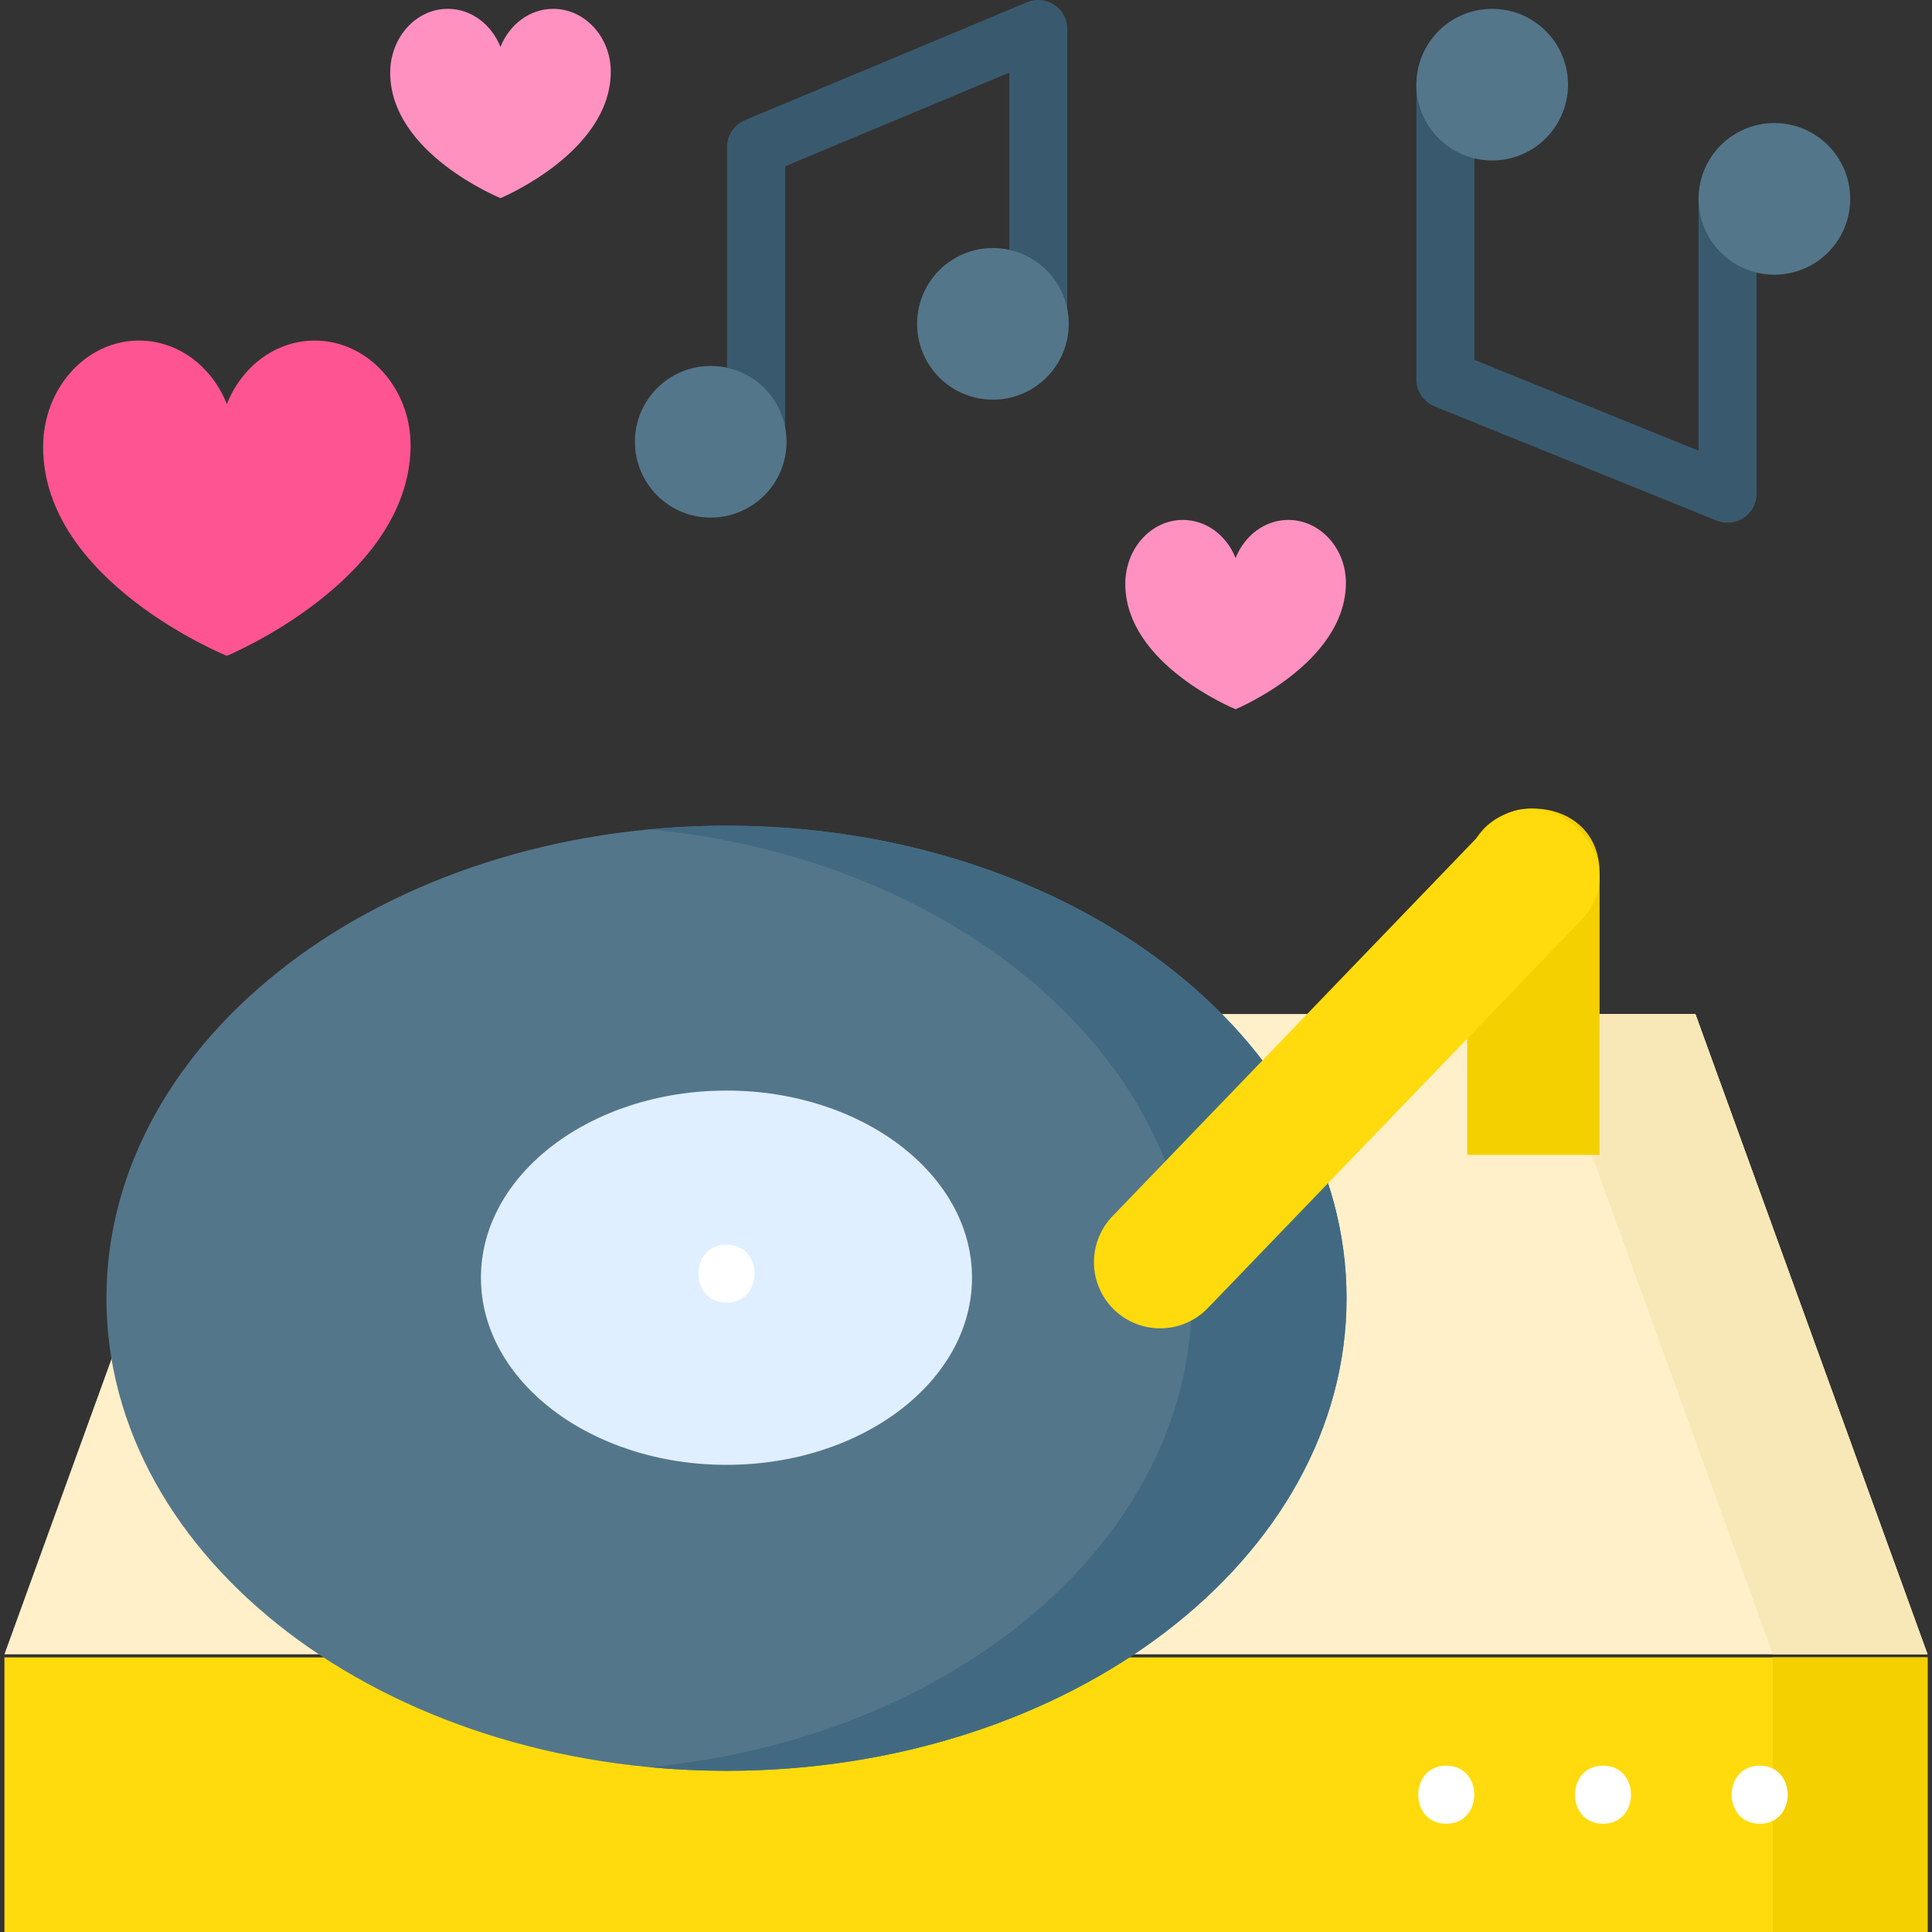 <svg xmlns="http://www.w3.org/2000/svg" width="70" height="70" fill="none"><rect width="100%" height="100%" fill="#333333" stroke="none"/><g clip-path="url(#clip0_455_4486)"><path d="M62.594 18.94a1.05 1.05 0 01-.395-.077l-10.224-4.14a1.052 1.052 0 01-.657-.974V3.067a1.051 1.051 0 112.103 0v9.973l8.121 3.288V7.206a1.051 1.051 0 112.103 0v10.682a1.052 1.052 0 01-1.051 1.052z" fill="#395A6E"></path><path d="M64.289 9.953a2.747 2.747 0 100-5.494 2.747 2.747 0 000 5.494zM54.065 5.814a2.747 2.747 0 100-5.494 2.747 2.747 0 000 5.494z" fill="#54768A"></path><path d="M.16 60.05h69.68V70H.16v-9.95z" fill="#FFDB0D"></path><path d="M64.232 60.05h5.608V70h-5.608v-9.95z" fill="#F5D000"></path><path d="M69.84 59.939H.16l8.412-23.2h52.856l8.412 23.2z" fill="#FFF0CA"></path><path d="M61.428 36.74H55.82l8.412 23.199h5.608l-8.412-23.2z" fill="#F9E8B7"></path><path d="M52.4 66.077c1.354 0 1.356-2.103 0-2.103-1.352 0-1.355 2.103 0 2.103zm5.679 0c1.353 0 1.355-2.103 0-2.103-1.354 0-1.356 2.103 0 2.103zm5.678 0c1.353 0 1.355-2.103 0-2.103-1.354 0-1.356 2.103 0 2.103z" fill="#fff"></path><path d="M26.322 64.16c12.407 0 22.466-7.666 22.466-17.122S38.729 29.917 26.322 29.917c-12.408 0-22.466 7.665-22.466 17.12 0 9.457 10.058 17.122 22.466 17.122z" fill="#54768A"></path><path d="M26.322 29.916c-.95 0-1.886.046-2.804.133 11.084 1.052 19.661 8.257 19.661 16.989 0 8.732-8.577 15.937-19.661 16.989.918.087 1.854.132 2.804.132 12.407 0 22.466-7.665 22.466-17.121S38.729 29.917 26.322 29.917z" fill="#416A82"></path><path d="M26.322 53.074c4.913 0 8.896-3.036 8.896-6.78 0-3.745-3.983-6.78-8.896-6.78-4.914 0-8.897 3.035-8.897 6.78 0 3.744 3.983 6.78 8.897 6.78z" fill="#E0EFFF"></path><path d="M26.322 47.197c1.353 0 1.355-2.103 0-2.103-1.354 0-1.356 2.103 0 2.103z" fill="#fff"></path><path d="M57.956 31.626v10.218H53.16V31.626c0-3.08 4.796-3.127 4.796 0z" fill="#F5D000"></path><path d="M57.269 33.364L43.76 47.396a2.398 2.398 0 01-3.45-3.333l13.508-14.03c2.14-2.217 5.622 1.082 3.45 3.331z" fill="#FFDB0D"></path><path d="M27.394 17.058c-.58 0-1.051-.47-1.051-1.052V5.324c0-.424.255-.806.646-.97L37.213.081a1.051 1.051 0 011.457.97v10.682a1.051 1.051 0 11-2.103 0V2.631l-8.121 3.394v9.981c0 .581-.471 1.052-1.052 1.052z" fill="#395A6E"></path><path d="M25.699 18.753a2.747 2.747 0 100-5.493 2.747 2.747 0 000 5.493zm10.224-4.273a2.747 2.747 0 100-5.493 2.747 2.747 0 000 5.493z" fill="#54768A"></path><path d="M11.4 12.34c-1.42 0-2.641.944-3.18 2.299-.54-1.354-1.761-2.3-3.182-2.3-1.92 0-3.476 1.727-3.476 3.856 0 4.875 6.657 7.567 6.657 7.567s6.592-2.728 6.657-7.567c.03-2.129-1.556-3.856-3.476-3.856z" fill="#FF5492"></path><path d="M46.678 18.838c-.853 0-1.586.568-1.91 1.38-.324-.812-1.057-1.38-1.91-1.38-1.152 0-2.086 1.037-2.086 2.315 0 2.927 3.996 4.543 3.996 4.543s3.958-1.638 3.997-4.543c.017-1.278-.934-2.315-2.087-2.315zM20.043.32c-.852 0-1.586.568-1.91 1.38C17.81.889 17.078.32 16.224.32c-1.152 0-2.086 1.037-2.086 2.315 0 2.927 3.997 4.543 3.997 4.543S22.09 5.54 22.13 2.635C22.148 1.357 21.196.32 20.043.32z" fill="#FF91C1"></path></g><defs><clipPath id="clip0_455_4486"><path fill="#fff" d="M0 0h70v70H0z"></path></clipPath></defs></svg>